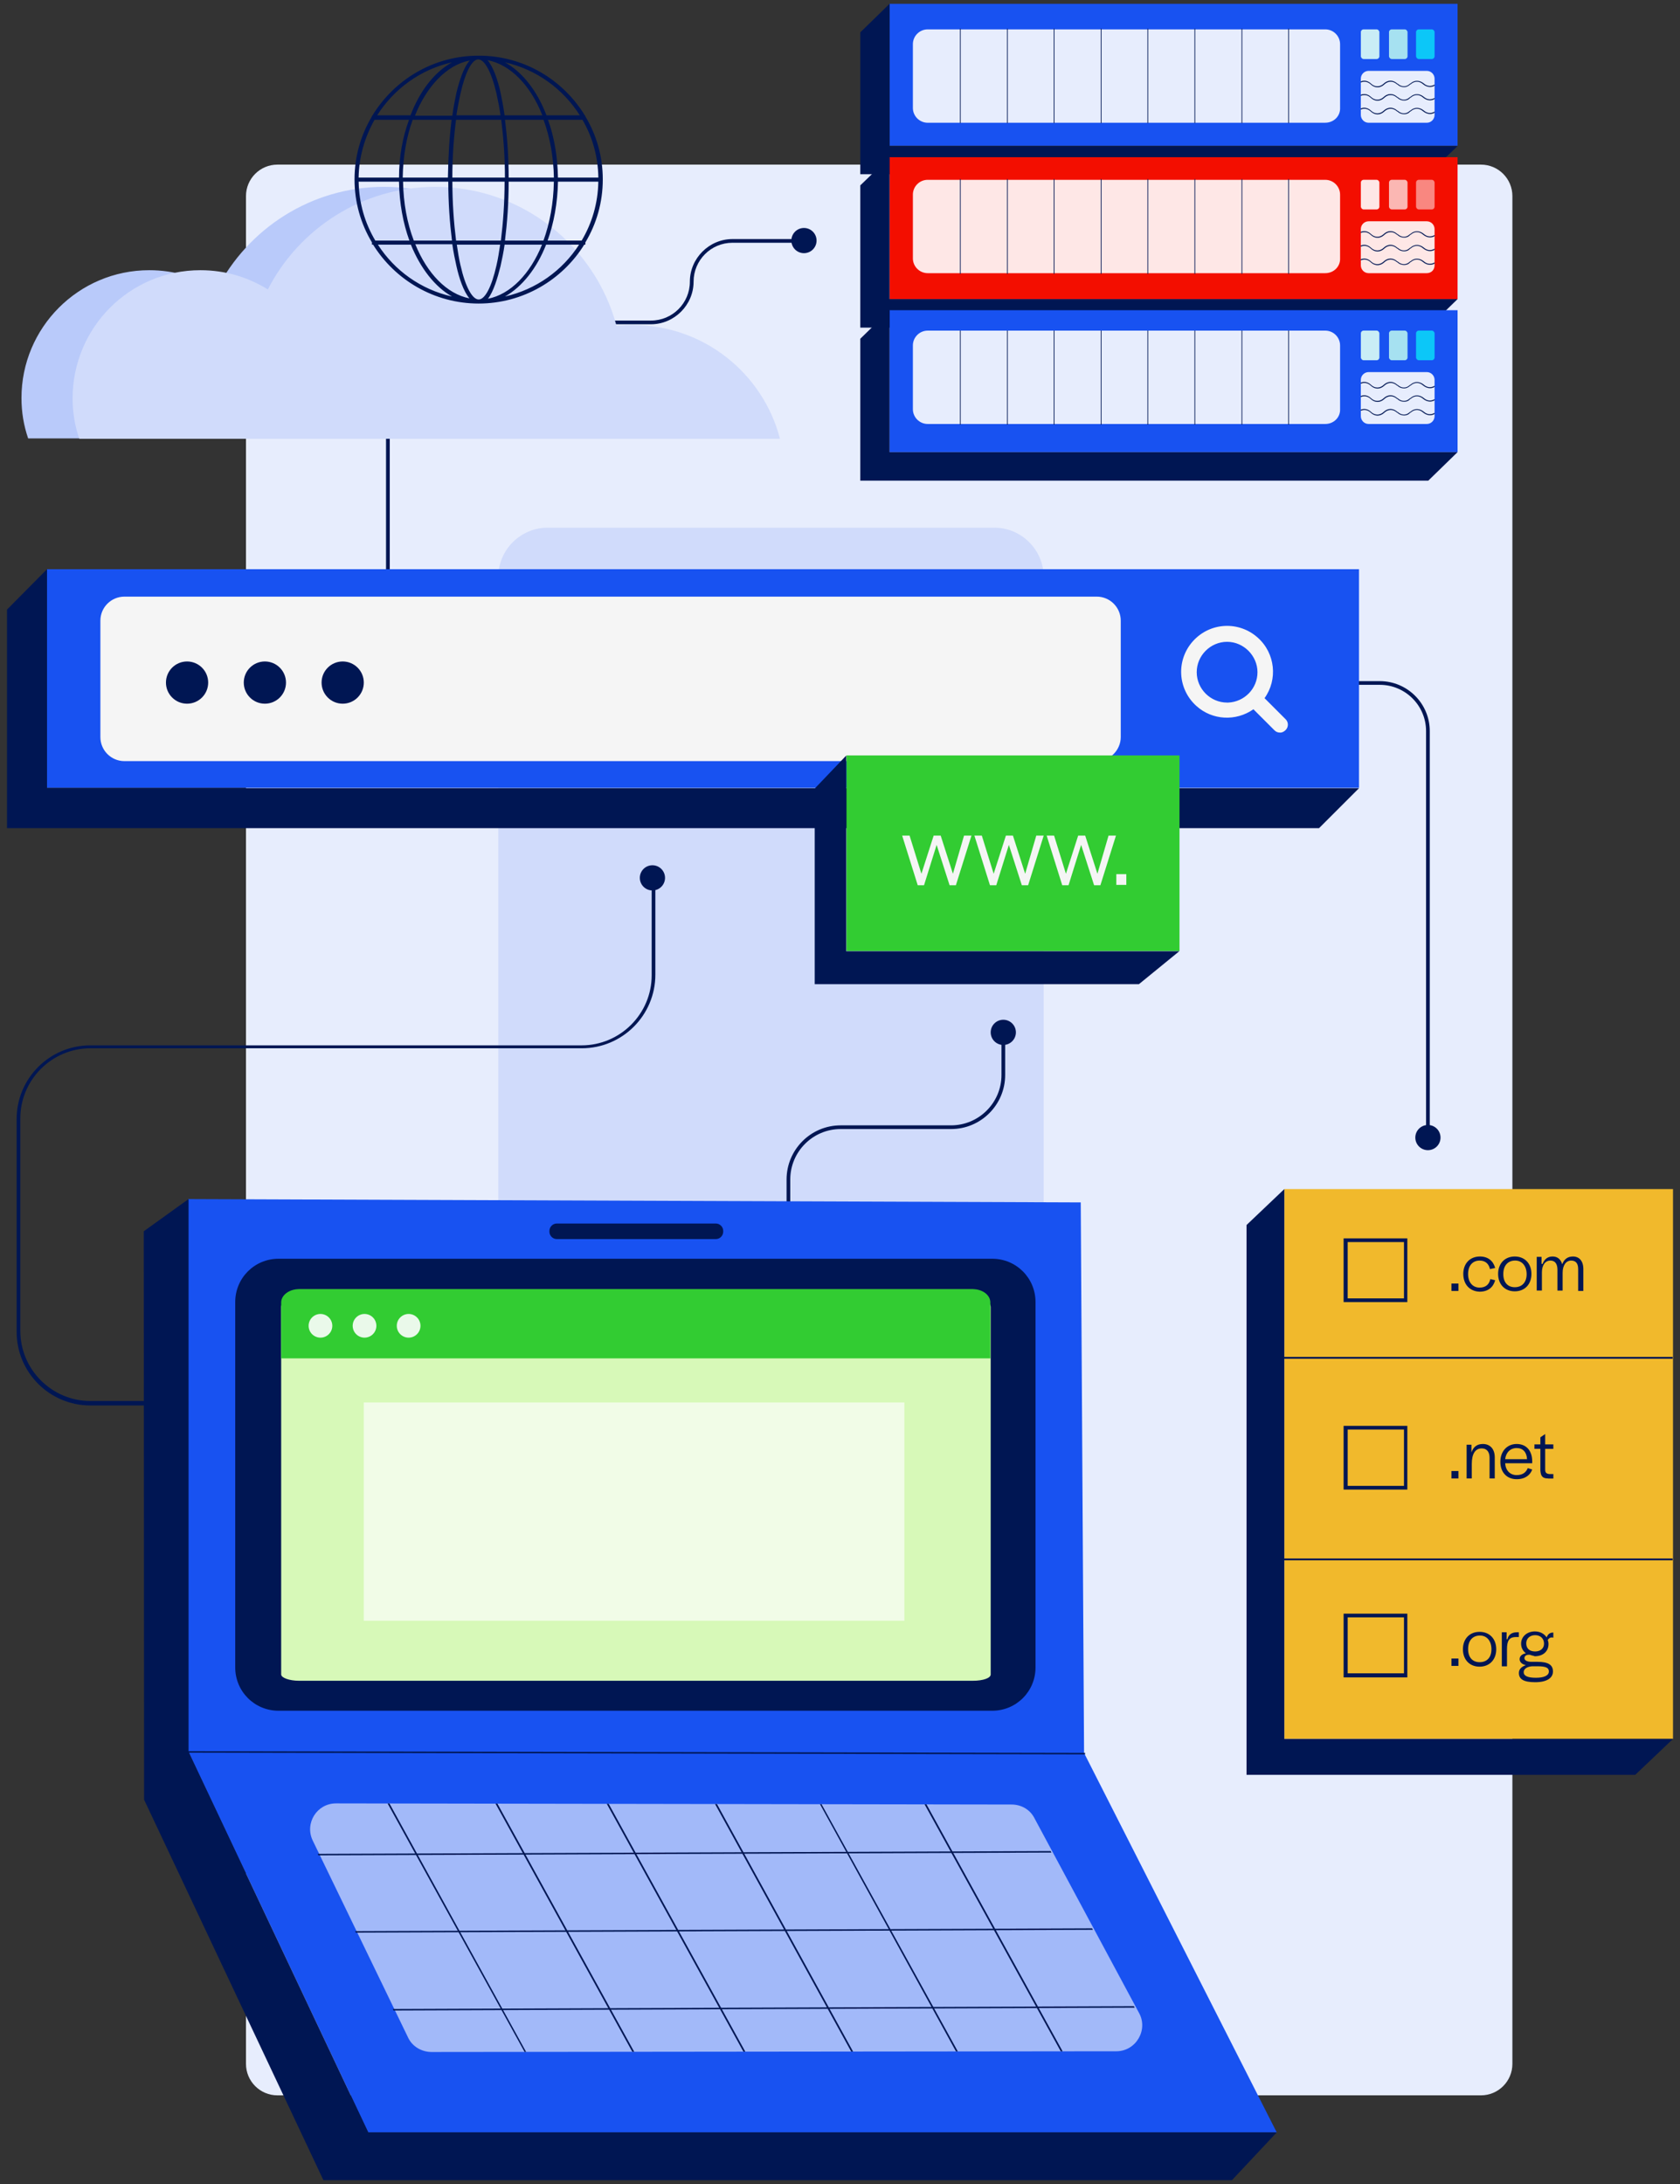 <?xml version="1.0" encoding="UTF-8"?><svg id="Layer_1" xmlns="http://www.w3.org/2000/svg" xmlns:xlink="http://www.w3.org/1999/xlink" viewBox="0 0 600 780"><rect x="0" y="0" width="600" height="780" fill="#333333" stroke="none"/><defs><style>.cls-1,.cls-2,.cls-3,.cls-4,.cls-5,.cls-6{fill:none;}.cls-2{clip-path:url(#clippath-3);}.cls-3{clip-path:url(#clippath-2);}.cls-4{clip-path:url(#clippath-1);}.cls-5{isolation:isolate;}.cls-7{fill:#f98780;}.cls-8{fill:#001653;}.cls-9{fill:#f1b92c;}.cls-10{fill:#eaf9ea;}.cls-11{fill:#f5f5f5;}.cls-12{fill:#e7edfd;}.cls-13{fill:#fee7e6;}.cls-14{fill:#f1fce7;}.cls-15{fill:#fbb7b3;}.cls-16{fill:#f30e00;}.cls-17{fill:#b9cafa;}.cls-18{fill:#a6e1f1;}.cls-19{fill:#d7f9b8;}.cls-20{fill:#c9edf6;}.cls-21{fill:#d0dbfb;}.cls-22{fill:#1852f1;}.cls-23{fill:#0cc7f8;}.cls-24{fill:#a2b9f9;}.cls-25{fill:#32cc32;}.cls-6{clip-path:url(#clippath);}</style><clipPath id="clippath"><path class="cls-1" d="m153.62,732.86l244.54-.26c7.01,0,11.51-7.67,8.07-13.76l-37.45-69.74c-1.59-2.91-4.63-4.63-8.07-4.63l-241.23-.4c-6.88,0-11.25,7.15-8.34,13.23l34.14,70.53c1.59,3.04,4.76,5.03,8.34,5.03Z"/></clipPath><clipPath id="clippath-1"><path class="cls-1" d="m509.57,43.84h-20.78c-1.59,0-2.78-1.32-2.78-2.78v-12.97c0-1.59,1.32-2.78,2.78-2.78h20.78c1.59,0,2.78,1.32,2.78,2.78v12.97c0,1.46-1.19,2.78-2.78,2.78Z"/></clipPath><clipPath id="clippath-2"><path class="cls-1" d="m509.57,97.56h-20.78c-1.59,0-2.78-1.32-2.78-2.78v-12.97c0-1.59,1.32-2.78,2.78-2.78h20.78c1.59,0,2.78,1.32,2.78,2.78v12.97c0,1.59-1.19,2.78-2.78,2.78Z"/></clipPath><clipPath id="clippath-3"><path class="cls-1" d="m509.57,151.42h-20.78c-1.59,0-2.78-1.32-2.78-2.78v-12.97c0-1.59,1.32-2.78,2.78-2.78h20.78c1.59,0,2.78,1.32,2.78,2.78v12.97c0,1.46-1.19,2.78-2.78,2.78Z"/></clipPath></defs><g id="Rectangle_92"><path class="cls-12" d="m99.1,58.79h429.79c6.22,0,11.25,5.03,11.25,11.25v667.05c0,6.22-5.03,11.25-11.25,11.25H99.1c-6.22,0-11.25-5.03-11.25-11.25V70.04c0-6.22,5.03-11.25,11.25-11.25Z"/></g><path class="cls-21" d="m195.56,458.54h159.58c9.66,0,17.6-7.94,17.6-17.6v-234.88c0-9.66-7.94-17.6-17.6-17.6h-159.58c-9.66,0-17.6,7.94-17.6,17.6v234.88c0,9.66,7.94,17.6,17.6,17.6Z"/><g id="Group_237"><g id="bg"><rect class="cls-9" x="458.69" y="424.67" width="138.81" height="196.37"/></g><g id="border"><path class="cls-8" d="m458.69,424.67l-13.5,12.84v196.37h138.81l13.5-12.84h-138.81v-196.37Z"/></g><g id="org"><path class="cls-8" d="m520.88,594.97h-2.51v-2.65h2.51v2.65Z"/><g class="cls-5"><path class="cls-8" d="m522.47,589.02c0-3.71,2.38-6.22,5.95-6.22s5.95,2.51,5.95,6.22-2.38,6.22-5.95,6.22c-3.57,0-5.95-2.51-5.95-6.22Zm10.19,0h0c0-2.91-1.59-4.9-4.1-4.9-2.65,0-4.23,1.85-4.23,4.76v.13c0,2.91,1.59,4.63,4.1,4.63,2.65,0,4.23-1.72,4.23-4.63Z"/></g><g class="cls-5"><path class="cls-8" d="m538.35,585.45c.4-1.59,1.46-2.51,3.57-2.51h.53v1.72h-1.06c-2.51,0-3.18,1.46-3.18,4.37v6.09h-1.85v-12.17h1.72v2.51h.26Z"/></g><g class="cls-5"><path class="cls-8" d="m546.42,591c-1.46-.13-1.98.53-1.98,1.19,0,.79.93,1.32,2.51,1.32h2.12c3.84,0,5.56,1.06,5.56,3.44s-2.25,3.84-6.35,3.84-5.82-1.06-5.82-3.31c0-1.32.93-2.25,2.51-2.78-1.32-.26-2.25-1.06-2.25-2.12s.79-1.85,2.25-2.12c-1.06-.79-1.72-1.98-1.72-3.44,0-2.51,2.12-4.37,4.9-4.37,1.85,0,3.31.79,4.23,2.12.4-1.06,1.06-1.72,2.38-1.72v1.85c-.79-.26-1.46,0-1.98.79.13.4.26.93.26,1.46,0,2.65-1.98,4.37-4.9,4.37-.66-.26-1.19-.26-1.72-.53Zm.79,4.1c-1.85.13-3.04.93-3.04,2.12,0,1.32,1.46,1.98,4.37,1.98s4.63-.79,4.63-2.25c0-1.32-1.06-1.85-4.1-1.85h-1.85Zm4.23-8.07h0c0-1.85-1.32-3.04-3.18-3.04s-3.18,1.19-3.18,2.91h0c0,1.85,1.19,2.91,3.18,2.91,1.85,0,3.18-1.06,3.18-2.78Z"/></g><g id="Rectangle_140"><path class="cls-8" d="m502.75,599.07h-22.89v-22.76h22.76v22.76h.13Zm-21.44-1.46h20.11v-19.98h-20.11v19.98Z"/></g></g><g id="Line_2"><rect class="cls-8" x="457.63" y="556.6" width="139.74" height=".66"/></g><g id="net"><path class="cls-8" d="m520.88,528.02h-2.51v-2.65h2.51v2.65Z"/><path class="cls-8" d="m525.51,518.75c.66-1.98,1.98-3.04,4.1-3.04,2.51,0,4.23,1.72,4.23,4.76v7.54h-1.85v-7.41c0-2.12-1.06-3.31-2.78-3.31-2.38,0-3.57,1.98-3.57,5.56v5.16h-1.85v-12.04h1.72v2.78Z"/><g id="Rectangle_139"><path class="cls-8" d="m502.75,531.99h-22.89v-22.76h22.76v22.76h.13Zm-21.44-1.32h20.11v-20.11h-20.11v20.11Z"/></g><g class="cls-5"><path class="cls-8" d="m552.91,528.02c-2.12,0-2.65-.93-2.78-2.91v-7.67h-2.12v-1.59h2.12v-2.51l1.72-1.19v3.71h2.91v1.59h-2.91v7.41c0,1.06.4,1.46,1.46,1.59h1.46v1.59h-1.85Z"/></g><g class="cls-5"><path class="cls-8" d="m535.84,522.06c0-3.71,2.38-6.35,5.82-6.35s5.56,2.38,5.56,6.22v.66h-9.66c.13,2.51,1.72,4.23,4.1,4.23s3.44-1.19,3.97-2.51l1.59.53c-.66,1.85-2.38,3.44-5.56,3.44-3.57,0-5.82-2.51-5.82-6.22Zm1.72-.93h7.81c-.13-2.51-1.46-3.97-3.71-3.97s-3.84,1.59-4.1,3.97Z"/></g></g><g id="Line_1"><rect class="cls-8" x="457.63" y="484.61" width="139.74" height=".66"/></g><g id="com"><path class="cls-8" d="m535.04,454.97c0-3.71,2.38-6.22,5.95-6.22s5.95,2.51,5.95,6.22-2.38,6.22-5.95,6.22-5.95-2.51-5.95-6.22Zm10.19.13h0c0-2.91-1.59-4.9-4.1-4.9-2.65,0-4.23,1.85-4.23,4.76v.13c0,2.91,1.59,4.63,4.1,4.63,2.65,0,4.23-1.85,4.23-4.63Z"/><path class="cls-8" d="m550.92,451.4c.66-1.72,1.85-2.65,3.57-2.65s2.91.93,3.44,2.78c.66-1.72,1.85-2.78,3.84-2.78,2.25,0,3.71,1.59,3.71,4.5v7.81h-1.85v-7.81c0-1.98-.79-3.04-2.51-3.04-1.85,0-3.04,1.72-3.04,4.37v6.35h-1.85v-7.41c0-2.25-.93-3.31-2.51-3.31-1.85,0-3.04,1.59-3.04,4.23v6.48h-1.85v-12.04h1.72v2.51h.4Z"/><g class="cls-5"><path class="cls-8" d="m522.6,454.97c0-3.71,2.38-6.22,5.95-6.22,2.91,0,4.76,1.59,5.43,4.1l-1.85.4c-.4-1.85-1.59-3.04-3.71-3.04-2.51,0-4.1,1.85-4.1,4.76v.13c0,2.78,1.59,4.76,4.1,4.76,2.25,0,3.44-1.19,3.84-3.04l1.72.4c-.66,2.51-2.51,4.1-5.56,4.1-3.57-.13-5.82-2.65-5.82-6.35Z"/></g><g class="cls-5"><path class="cls-8" d="m520.88,461.06h-2.51v-2.65h2.51v2.65Z"/></g><g id="Rectangle_138"><path class="cls-8" d="m502.75,465.03h-22.89v-22.76h22.76v22.76h.13Zm-21.44-1.32h20.11v-20.11h-20.11v20.11Z"/></g></g></g><path class="cls-8" d="m72.5,501.95h-40.23c-14.56,0-26.33-11.78-26.33-26.33v-75.95c0-14.56,11.78-26.33,26.33-26.33h175.46c13.76,0,25.01-11.25,25.01-25.01v-34.01h1.32v33.74c0,14.56-11.78,26.33-26.33,26.33H32.27c-13.76,0-25.01,11.25-25.01,25.01v75.95c0,13.76,11.25,25.01,25.01,25.01h40.23v1.59Z"/><circle class="cls-8" cx="233.01" cy="313.52" r="4.5"/><path class="cls-8" d="m282.24,436.84h-1.32v-15.61c0-10.59,8.6-19.32,19.32-19.32h39.43c9.92,0,18-8.07,18-18v-13.89h1.32v13.89c0,10.59-8.6,19.32-19.32,19.32h-39.43c-9.92,0-18,8.07-18,18v15.61Z"/><circle class="cls-8" cx="358.32" cy="368.7" r="4.5"/><path class="cls-8" d="m139.19,219.56h-1.32v-89.85c0-8.34,6.88-15.22,15.22-15.22h79.4c7.67,0,13.89-6.22,13.89-13.89,0-8.34,6.88-15.22,15.22-15.22h26.07v1.32h-26.07c-7.67,0-13.89,6.22-13.89,13.89,0,8.34-6.88,15.22-15.22,15.22h-79.4c-7.67,0-13.89,6.22-13.89,13.89v89.85Z"/><circle class="cls-8" cx="287.13" cy="85.92" r="4.5"/><path class="cls-8" d="m510.63,405.75h-1.32v-144.63c0-9.13-7.41-16.54-16.54-16.54h-22.89v-1.32h22.89c9.79,0,17.86,7.94,17.86,17.86v144.63Z"/><circle class="cls-8" cx="509.97" cy="406.28" r="4.5"/><polygon class="cls-22" points="67.21 625.67 387.17 626.33 385.98 429.43 67.21 428.24 67.21 625.67"/><polygon class="cls-22" points="131.52 761.57 455.98 761.57 387.3 626.33 67.34 625.67 131.52 761.57"/><polygon class="cls-8" points="455.98 761.57 439.97 778.64 115.51 778.64 51.46 642.74 51.33 439.75 67.34 428.24 67.34 625.67 131.52 761.57 455.98 761.57"/><path class="cls-8" d="m99.49,610.98h254.86c8.6,0,15.48-6.88,15.48-15.48v-130.47c0-8.6-6.88-15.48-15.48-15.48H99.49c-8.6,0-15.48,6.88-15.48,15.48v130.47c0,8.6,6.88,15.48,15.48,15.48Z"/><g id="Rectangle_92-2"><path class="cls-19" d="m106.77,460.53h240.7c3.44,0,6.35,5.03,6.35,6.22v131.27c0,1.32-2.78,2.25-6.35,2.25H106.77c-3.44,0-6.35-1.06-6.35-2.25v-131.27c0-1.32,2.91-6.22,6.35-6.22Z"/></g><rect class="cls-14" x="129.93" y="500.89" width="193.06" height="77.94"/><path class="cls-25" d="m353.69,485.14v-19.98c0-2.65-2.78-4.76-6.35-4.76H106.77c-3.44,0-6.35,2.12-6.35,4.76v19.98h253.27Z"/><circle class="cls-10" cx="114.45" cy="473.5" r="4.23"/><circle class="cls-10" cx="130.19" cy="473.5" r="4.23"/><circle class="cls-10" cx="145.94" cy="473.5" r="4.23"/><line class="cls-8" x1="61.78" y1="625.67" x2="387.57" y2="626.33"/><rect class="cls-8" x="224.38" y="463.12" width=".53" height="325.79" transform="translate(-401.81 849.43) rotate(-89.89)"/><path class="cls-8" d="m198.87,442.53h56.77c1.46,0,2.65-1.19,2.65-2.65v-.26c0-1.46-1.19-2.65-2.65-2.65h-56.77c-1.46,0-2.65,1.19-2.65,2.65v.26c0,1.46,1.19,2.65,2.65,2.65Z"/><path class="cls-24" d="m154.15,732.86l244.54-.26c7.01,0,11.51-7.67,8.07-13.76l-37.45-69.74c-1.59-2.91-4.63-4.63-8.07-4.63l-241.23-.4c-6.88,0-11.25,7.15-8.34,13.23l34.14,70.53c1.46,3.04,4.76,5.03,8.34,5.03Z"/><g class="cls-6"><line class="cls-1" x1="107.57" y1="662.33" x2="401.59" y2="661.27"/><rect class="cls-8" x="107.57" y="661.54" width="294.03" height=".53" transform="translate(-2.58 1) rotate(-.22)"/><rect class="cls-8" x="107.57" y="689.19" width="294.03" height=".53" transform="translate(-2.69 1) rotate(-.22)"/><rect class="cls-8" x="124.24" y="716.98" width="294.03" height=".53" transform="translate(-2.8 1.07) rotate(-.22)"/><line class="cls-1" x1="134.96" y1="637.18" x2="191.73" y2="740.4"/><polygon class="cls-8" points="191.59 740.53 134.69 637.32 135.22 637.05 191.99 740.27 191.59 740.53"/><line class="cls-1" x1="173.46" y1="637.18" x2="230.36" y2="740.4"/><polygon class="cls-8" points="230.1 740.53 173.2 637.32 173.73 637.05 230.63 740.27 230.1 740.53"/><line class="cls-1" x1="213.16" y1="637.18" x2="270.06" y2="740.4"/><polygon class="cls-8" points="269.8 740.53 212.9 637.32 213.43 637.05 270.33 740.27 269.8 740.53"/><line class="cls-1" x1="251.8" y1="637.18" x2="308.57" y2="740.4"/><polygon class="cls-8" points="308.3 740.53 251.54 637.32 252.07 637.05 308.83 740.27 308.3 740.53"/><line class="cls-1" x1="289.12" y1="637.18" x2="346.02" y2="740.4"/><polygon class="cls-8" points="345.75 740.53 288.99 637.32 289.38 637.05 346.28 740.27 345.75 740.53"/><line class="cls-1" x1="326.57" y1="637.18" x2="383.47" y2="740.4"/><polygon class="cls-8" points="383.2 740.53 326.3 637.32 326.83 637.05 383.73 740.27 383.2 740.53"/></g><rect class="cls-22" x="16.79" y="203.29" width="468.57" height="78.07"/><polygon class="cls-8" points="16.79 203.29 2.5 217.71 2.5 295.78 471.07 295.78 485.36 281.49 16.79 281.49 16.79 203.29"/><path class="cls-11" d="m391.67,271.83H44.45c-4.76,0-8.6-3.84-8.6-8.6v-41.55c0-4.76,3.84-8.6,8.6-8.6h347.22c4.76,0,8.6,3.84,8.6,8.6v41.55c0,4.63-3.84,8.6-8.6,8.6Z"/><g id="Path_23"><path class="cls-11" d="m457.17,261.64c-.79,0-1.46-.26-1.98-.79l-7.54-7.54c-6.22,4.37-14.69,3.97-20.38-1.19-6.75-6.09-7.28-16.41-1.19-23.16,6.09-6.75,16.41-7.28,23.16-1.19,6.22,5.56,7.15,14.95,2.38,21.57l7.54,7.54c1.06,1.06,1.06,2.78,0,3.84-.66.66-1.32.93-1.98.93Zm-18.92-32.42c-5.95,0-10.85,4.9-10.85,10.85s4.9,10.85,10.85,10.85h.4c5.82-.26,10.45-5.03,10.45-10.85s-4.9-10.85-10.85-10.85h0Z"/></g><circle class="cls-8" cx="66.81" cy="243.78" r="7.54"/><circle class="cls-8" cx="94.6" cy="243.78" r="7.54"/><circle class="cls-8" cx="122.39" cy="243.78" r="7.54"/><rect class="cls-25" x="302.29" y="269.8" width="118.96" height="69.87"/><polygon class="cls-8" points="406.76 351.49 421.18 339.72 302.22 339.72 302.22 269.85 290.97 281.63 290.97 351.49 406.76 351.49"/><path class="cls-11" d="m329.08,312.06l4.37-13.63h2.51l4.37,13.63,3.97-13.63h2.65l-5.56,17.73h-2.25l-4.63-14.42-4.5,14.42h-2.25l-5.56-17.73h2.65l4.23,13.63Z"/><path class="cls-11" d="m354.88,312.06l4.37-13.63h2.51l4.37,13.63,3.97-13.63h2.65l-5.56,17.73h-2.25l-4.63-14.42-4.5,14.42h-2.25l-5.56-17.73h2.65l4.23,13.63Z"/><path class="cls-11" d="m380.69,312.06l4.37-13.63h2.51l4.37,13.63,3.97-13.63h2.65l-5.56,17.73h-2.25l-4.63-14.42-4.5,14.42h-2.25l-5.56-17.73h2.65l4.23,13.63Z"/><path class="cls-11" d="m402.26,316.03h-3.57v-3.84h3.57v3.84Z"/><rect class="cls-22" x="317.7" y="1.36" width="202.86" height="50.68"/><polygon class="cls-8" points="307.25 11.55 317.7 1.36 317.7 52.17 520.56 52.17 510.1 62.23 307.25 62.23 307.25 11.55"/><path class="cls-12" d="m473.31,43.84h-141.99c-2.91,0-5.29-2.38-5.29-5.29V15.78c0-2.91,2.38-5.29,5.29-5.29h141.99c2.91,0,5.29,2.38,5.29,5.29v22.76c.13,2.91-2.25,5.29-5.29,5.29Z"/><rect class="cls-8" x="342.84" y="10.23" width=".26" height="33.74"/><rect class="cls-8" x="359.65" y="10.23" width=".26" height="33.74"/><rect class="cls-8" x="376.32" y="10.23" width=".26" height="33.74"/><rect class="cls-8" x="393.13" y="10.23" width=".26" height="33.74"/><rect class="cls-8" x="409.8" y="10.23" width=".26" height="33.74"/><rect class="cls-8" x="426.6" y="10.23" width=".26" height="33.74"/><rect class="cls-8" x="443.41" y="10.23" width=".26" height="33.74"/><rect class="cls-8" x="460.08" y="10.23" width=".26" height="33.74"/><path class="cls-12" d="m509.57,43.84h-20.78c-1.59,0-2.78-1.32-2.78-2.78v-12.97c0-1.59,1.32-2.78,2.78-2.78h20.78c1.59,0,2.78,1.32,2.78,2.78v12.97c0,1.46-1.19,2.78-2.78,2.78Z"/><g class="cls-4"><path class="cls-8" d="m501.5,31.13c-.79,0-1.72-.26-2.38-.93l-.26-.13c-1.32-1.19-3.04-1.19-4.37,0l-.13.13c-1.46,1.32-3.31,1.32-4.76,0l-.13-.13c-1.32-1.19-3.04-1.19-4.37,0l-.26-.26c1.46-1.32,3.31-1.32,4.76,0l.13.13c1.32,1.19,3.04,1.19,4.37,0l.13-.13c1.46-1.32,3.31-1.32,4.76,0l.26.13c1.32,1.19,3.04,1.19,4.23,0l.26-.13c1.46-1.32,3.31-1.19,4.76,0h0c1.32,1.19,3.04,1.19,4.37,0l.26.26c-1.46,1.32-3.31,1.32-4.9,0h0c-1.32-1.19-3.04-1.19-4.37,0l-.26.13c-.53.53-1.32.93-2.12.93Z"/><path class="cls-8" d="m501.5,35.9c-.79,0-1.72-.26-2.38-.93l-.26-.13c-1.32-1.19-3.04-1.19-4.37,0l-.13.13c-1.46,1.32-3.31,1.32-4.76,0l-.13-.13c-1.32-1.19-3.04-1.19-4.37,0l-.26-.26c1.46-1.32,3.31-1.32,4.76,0l.13.13c1.32,1.19,3.04,1.19,4.37,0l.13-.13c1.46-1.32,3.31-1.32,4.76,0l.26.13c1.32,1.19,3.04,1.19,4.23,0l.26-.13c1.46-1.32,3.31-1.19,4.76,0h0c1.32,1.19,3.04,1.19,4.37,0l.26.26c-1.46,1.32-3.31,1.32-4.9,0h0c-1.32-1.19-3.04-1.19-4.37,0l-.26.13c-.53.66-1.32.93-2.12.93Z"/><path class="cls-8" d="m501.5,40.79c-.79,0-1.72-.26-2.38-.93l-.26-.13c-1.32-1.19-3.04-1.19-4.37,0l-.13.13c-1.46,1.32-3.31,1.32-4.76,0l-.13-.13c-1.32-1.19-3.04-1.19-4.37,0l-.26-.26c1.46-1.32,3.31-1.32,4.76,0l.13.13c1.32,1.19,3.04,1.19,4.37,0l.13-.13c1.46-1.32,3.31-1.32,4.76,0l.26.13c1.32,1.19,3.04,1.19,4.23,0l.26-.13c1.46-1.32,3.31-1.19,4.76,0h0c1.32,1.19,3.04,1.19,4.37,0l.26.26c-1.46,1.32-3.31,1.32-4.9,0h0c-1.32-1.19-3.04-1.19-4.37,0l-.26.13c-.53.66-1.32.93-2.12.93Z"/></g><rect class="cls-16" x="317.7" y="56.14" width="202.86" height="50.68"/><polygon class="cls-8" points="307.25 66.2 317.7 56.14 317.7 106.82 520.56 106.82 510.1 117.01 307.25 117.01 307.25 66.2"/><path class="cls-13" d="m473.31,97.56h-141.99c-2.91,0-5.29-2.38-5.29-5.29v-22.76c0-2.91,2.38-5.29,5.29-5.29h141.99c2.91,0,5.29,2.38,5.29,5.29v22.76c.13,2.91-2.25,5.29-5.29,5.29Z"/><rect class="cls-8" x="342.84" y="63.95" width=".26" height="33.88"/><rect class="cls-8" x="359.65" y="63.95" width=".26" height="33.88"/><rect class="cls-8" x="376.32" y="63.95" width=".26" height="33.88"/><rect class="cls-8" x="393.13" y="63.95" width=".26" height="33.88"/><rect class="cls-8" x="409.8" y="63.95" width=".26" height="33.88"/><rect class="cls-8" x="426.6" y="63.95" width=".26" height="33.88"/><rect class="cls-8" x="443.41" y="63.95" width=".26" height="33.88"/><rect class="cls-8" x="460.08" y="63.95" width=".26" height="33.88"/><path class="cls-13" d="m509.57,97.56h-20.78c-1.59,0-2.78-1.32-2.78-2.78v-12.97c0-1.59,1.32-2.78,2.78-2.78h20.78c1.59,0,2.78,1.32,2.78,2.78v12.97c0,1.59-1.19,2.78-2.78,2.78Z"/><g class="cls-3"><path class="cls-8" d="m501.5,84.86c-.79,0-1.72-.26-2.38-.93l-.26-.13c-1.32-1.19-3.04-1.19-4.37,0l-.13.13c-1.46,1.32-3.31,1.32-4.76,0l-.13-.13c-1.32-1.19-3.04-1.19-4.37,0l-.26-.26c1.46-1.32,3.31-1.32,4.76,0l.13.13c1.32,1.19,3.04,1.19,4.37,0l.13-.13c1.46-1.32,3.31-1.32,4.76,0l.26.13c1.32,1.19,3.04,1.19,4.23,0l.26-.13c1.46-1.32,3.31-1.19,4.76,0h0c1.32,1.19,3.04,1.19,4.37,0l.26.26c-1.46,1.32-3.31,1.32-4.9,0h0c-1.32-1.19-3.04-1.19-4.37,0l-.26.13c-.53.66-1.32.93-2.12.93Z"/><path class="cls-8" d="m501.5,89.75c-.79,0-1.72-.26-2.38-.93l-.26-.13c-1.32-1.19-3.04-1.19-4.37,0l-.13.13c-1.46,1.32-3.31,1.32-4.76,0l-.13-.13c-1.32-1.19-3.04-1.19-4.37,0l-.26-.26c1.46-1.32,3.31-1.32,4.76,0l.13.13c1.32,1.19,3.04,1.19,4.37,0l.13-.13c1.46-1.32,3.31-1.32,4.76,0l.26.13c1.32,1.19,3.04,1.19,4.23,0l.26-.13c1.46-1.32,3.31-1.19,4.76,0h0c1.32,1.19,3.04,1.19,4.37,0l.26.26c-1.46,1.32-3.31,1.32-4.9,0h0c-1.32-1.19-3.04-1.19-4.37,0l-.26.13c-.53.66-1.32.93-2.12.93Z"/><path class="cls-8" d="m501.5,94.65c-.79,0-1.72-.26-2.38-.93l-.26-.13c-1.32-1.19-3.04-1.19-4.37,0l-.13.13c-1.46,1.32-3.31,1.32-4.76,0l-.13-.13c-1.32-1.19-3.04-1.19-4.37,0l-.26-.26c1.46-1.32,3.31-1.32,4.76,0l.13.13c1.32,1.19,3.04,1.19,4.37,0l.13-.13c1.46-1.32,3.31-1.32,4.76,0l.26.13c1.32,1.19,3.04,1.19,4.23,0l.26-.13c1.46-1.32,3.31-1.19,4.76,0h0c1.32,1.19,3.04,1.19,4.37,0l.26.26c-1.46,1.32-3.31,1.32-4.9,0h0c-1.32-1.19-3.04-1.19-4.37,0l-.26.13c-.53.66-1.32.93-2.12.93Z"/></g><rect class="cls-22" x="317.7" y="110.79" width="202.86" height="50.68"/><polygon class="cls-8" points="307.25 120.98 317.7 110.79 317.7 161.47 520.56 161.47 510.1 171.66 307.25 171.66 307.25 120.98"/><path class="cls-12" d="m473.31,151.42h-141.99c-2.91,0-5.29-2.38-5.29-5.29v-22.76c0-2.91,2.38-5.29,5.29-5.29h141.99c2.91,0,5.29,2.38,5.29,5.29v22.76c.13,2.91-2.25,5.29-5.29,5.29Z"/><rect class="cls-8" x="342.84" y="118.07" width=".26" height="33.61"/><rect class="cls-8" x="359.65" y="118.07" width=".26" height="33.61"/><rect class="cls-8" x="376.32" y="118.07" width=".26" height="33.61"/><rect class="cls-8" x="393.13" y="118.07" width=".26" height="33.61"/><rect class="cls-8" x="409.8" y="118.07" width=".26" height="33.61"/><rect class="cls-8" x="426.6" y="118.07" width=".26" height="33.61"/><rect class="cls-8" x="443.41" y="118.07" width=".26" height="33.61"/><rect class="cls-8" x="460.08" y="118.07" width=".26" height="33.61"/><path class="cls-12" d="m509.57,151.42h-20.78c-1.59,0-2.78-1.32-2.78-2.78v-12.97c0-1.59,1.32-2.78,2.78-2.78h20.78c1.59,0,2.78,1.32,2.78,2.78v12.97c0,1.46-1.19,2.78-2.78,2.78Z"/><g class="cls-2"><path class="cls-8" d="m501.5,138.71c-.79,0-1.72-.26-2.38-.93l-.26-.13c-1.32-1.19-3.04-1.19-4.37,0l-.13.13c-1.46,1.32-3.31,1.32-4.76,0l-.13-.13c-1.32-1.19-3.04-1.19-4.37,0l-.26-.26c1.46-1.32,3.31-1.32,4.76,0l.13.13c1.32,1.19,3.04,1.19,4.37,0l.13-.13c1.46-1.32,3.31-1.32,4.76,0l.26.13c1.32,1.19,3.04,1.19,4.23,0l.26-.13c1.46-1.32,3.31-1.19,4.76,0h0c1.32,1.19,3.04,1.19,4.37,0l.26.26c-1.46,1.32-3.31,1.32-4.9,0h0c-1.32-1.19-3.04-1.19-4.37,0l-.26.13c-.53.53-1.32.93-2.12.93Z"/><path class="cls-8" d="m501.5,143.48c-.79,0-1.72-.26-2.38-.93l-.26-.13c-1.32-1.19-3.04-1.19-4.37,0l-.13.13c-1.46,1.32-3.31,1.32-4.76,0l-.13-.13c-1.32-1.19-3.04-1.19-4.37,0l-.26-.26c1.46-1.32,3.31-1.32,4.76,0l.13.13c1.32,1.19,3.04,1.19,4.37,0l.13-.13c1.46-1.32,3.31-1.32,4.76,0l.26.13c1.32,1.19,3.04,1.19,4.23,0l.26-.13c1.46-1.32,3.31-1.19,4.76,0h0c1.32,1.19,3.04,1.19,4.37,0l.26.26c-1.46,1.32-3.31,1.32-4.9,0h0c-1.32-1.19-3.04-1.19-4.37,0l-.26.13c-.53.66-1.32.93-2.12.93Z"/><path class="cls-8" d="m501.5,148.37c-.79,0-1.72-.26-2.38-.93l-.26-.13c-1.32-1.19-3.04-1.19-4.37,0l-.13.13c-1.46,1.32-3.31,1.32-4.76,0l-.13-.13c-1.32-1.19-3.04-1.19-4.37,0l-.26-.26c1.46-1.32,3.31-1.32,4.76,0l.13.13c1.32,1.19,3.04,1.19,4.37,0l.13-.13c1.46-1.32,3.31-1.32,4.76,0l.26.13c1.32,1.19,3.04,1.19,4.23,0l.26-.13c1.46-1.32,3.31-1.19,4.76,0h0c1.32,1.19,3.04,1.19,4.37,0l.26.26c-1.46,1.32-3.31,1.32-4.9,0h0c-1.32-1.19-3.04-1.19-4.37,0l-.26.13c-.53.66-1.32.93-2.12.93Z"/></g><rect class="cls-20" x="486.02" y="118.07" width="6.62" height="10.59" rx="1" ry="1"/><rect class="cls-23" x="505.73" y="118.07" width="6.62" height="10.59" rx="1" ry="1"/><rect class="cls-18" x="496.07" y="118.07" width="6.62" height="10.59" rx="1" ry="1"/><rect class="cls-20" x="486.02" y="10.49" width="6.62" height="10.59" rx="1" ry="1"/><rect class="cls-23" x="505.73" y="10.49" width="6.62" height="10.59" rx="1" ry="1"/><rect class="cls-18" x="496.07" y="10.49" width="6.62" height="10.59" rx="1" ry="1"/><rect class="cls-13" x="486.02" y="64.21" width="6.62" height="10.59" rx="1" ry="1"/><rect class="cls-7" x="505.73" y="64.21" width="6.62" height="10.59" rx="1" ry="1"/><rect class="cls-15" x="496.07" y="64.21" width="6.62" height="10.59" rx="1" ry="1"/><path class="cls-17" d="m260.27,156.58c-6.22-23.29-27.39-40.49-52.53-40.49-1.98,0-3.97.13-5.82.26-7.67-28.58-33.74-49.62-64.71-49.62-26.07,0-48.7,14.95-59.81,36.65-7.01-4.37-15.22-6.88-24.08-6.88-25.27,0-45.65,20.51-45.65,45.65,0,5.03.79,9.79,2.38,14.42h250.23Z"/><path class="cls-21" d="m278.53,156.58c-6.09-23.29-27.26-40.49-52.53-40.49-1.98,0-3.97.13-5.82.26-7.67-28.58-33.74-49.62-64.71-49.62-26.07,0-48.7,14.95-59.81,36.65-7.01-4.37-15.22-6.88-24.08-6.88-25.27,0-45.65,20.51-45.65,45.78,0,5.03.79,9.79,2.38,14.42h250.23v-.13Z"/><path class="cls-8" d="m209.06,86.58c3.97-6.62,6.22-14.29,6.22-22.5s-2.25-15.88-6.22-22.5v-.26h-.13c-7.81-12.84-21.83-21.44-37.98-21.44s-30.17,8.6-37.98,21.44h-.13v.26c-3.97,6.62-6.22,14.29-6.22,22.5s2.25,15.88,6.22,22.5v.79h.4c7.81,12.57,21.83,21.04,37.71,21.04s29.91-8.47,37.71-21.04h.4v-.79h0Zm-9.79-23.16c-.13-7.41-1.32-14.56-3.57-20.64h12.31c3.57,6.09,5.56,13.1,5.69,20.64h-14.42Zm-1.46,0h-16.14c0-7.28-.53-14.42-1.32-20.64h13.76c2.25,6.09,3.57,13.1,3.71,20.64Zm-36.26,0c0-7.41.53-14.42,1.32-20.64h16.14c.79,6.22,1.32,13.23,1.32,20.64h-18.79Zm18.66,1.46c0,7.54-.53,14.69-1.32,21.04h-16.01c-.79-6.35-1.32-13.5-1.32-21.04h18.66Zm0-23.69c-.4-2.91-.93-5.69-1.46-8.2-.93-4.23-2.51-9-4.63-11.51,8.2,1.59,15.35,9,19.58,19.72h-13.5Zm-2.91-7.81c.53,2.38,1.06,5.03,1.46,7.81h-15.75c.4-2.78.93-5.43,1.46-7.81,1.72-7.67,4.1-12.17,6.35-12.17s4.76,4.63,6.48,12.17Zm-14.29-.26c-.53,2.51-1.06,5.16-1.46,8.2h-13.36c4.23-10.59,11.38-18.13,19.58-19.72-2.25,2.51-3.71,7.28-4.76,11.51Zm-1.72,9.66c-.79,6.22-1.19,13.23-1.32,20.64h-16.14c.13-7.54,1.32-14.56,3.57-20.64h13.89Zm-18.79,20.64h-14.42c.13-7.54,2.25-14.56,5.69-20.64h12.31c-2.25,6.09-3.57,13.1-3.57,20.64Zm0,1.46c.13,7.67,1.46,14.82,3.71,21.04h-12.17c-3.71-6.22-5.82-13.36-5.95-21.04h14.42Zm1.46,0h16.14c0,7.54.53,14.69,1.32,21.04h-13.63c-2.38-6.22-3.71-13.36-3.84-21.04Zm17.6,22.5c.4,2.78.93,5.29,1.46,7.67.93,4.23,2.51,9,4.63,11.51-8.07-1.59-15.09-8.87-19.32-19.32h13.23v.13Zm2.91,7.41c-.53-2.25-.93-4.76-1.32-7.41h15.48c-.4,2.65-.79,5.16-1.32,7.41-1.72,7.67-4.1,12.17-6.35,12.17s-4.76-4.5-6.48-12.17Zm14.29.26c.53-2.38,1.06-4.9,1.46-7.67h13.36c-4.23,10.45-11.25,17.73-19.32,19.32,1.98-2.51,3.44-7.41,4.5-11.64Zm1.59-9.13c.79-6.35,1.32-13.5,1.32-21.04h16.14c-.13,7.67-1.46,14.82-3.71,21.04h-13.76Zm18.92-21.04h14.42c-.13,7.67-2.25,14.82-5.95,21.04h-12.17c2.25-6.22,3.57-13.5,3.71-21.04Zm7.81-23.69h-11.91c-3.31-8.73-8.6-15.48-14.82-18.92,11.25,2.51,20.78,9.53,26.73,18.92Zm-45.65-18.92c-6.22,3.44-11.51,10.19-14.82,18.92h-11.91c5.95-9.4,15.48-16.41,26.73-18.92Zm-26.47,65.1h11.78c3.44,8.47,8.6,15.09,14.69,18.53-11.12-2.51-20.51-9.26-26.47-18.53Zm45.39,18.53c6.09-3.44,11.38-10.06,14.69-18.53h11.78c-5.95,9.26-15.35,16.01-26.47,18.53Z"/></svg>